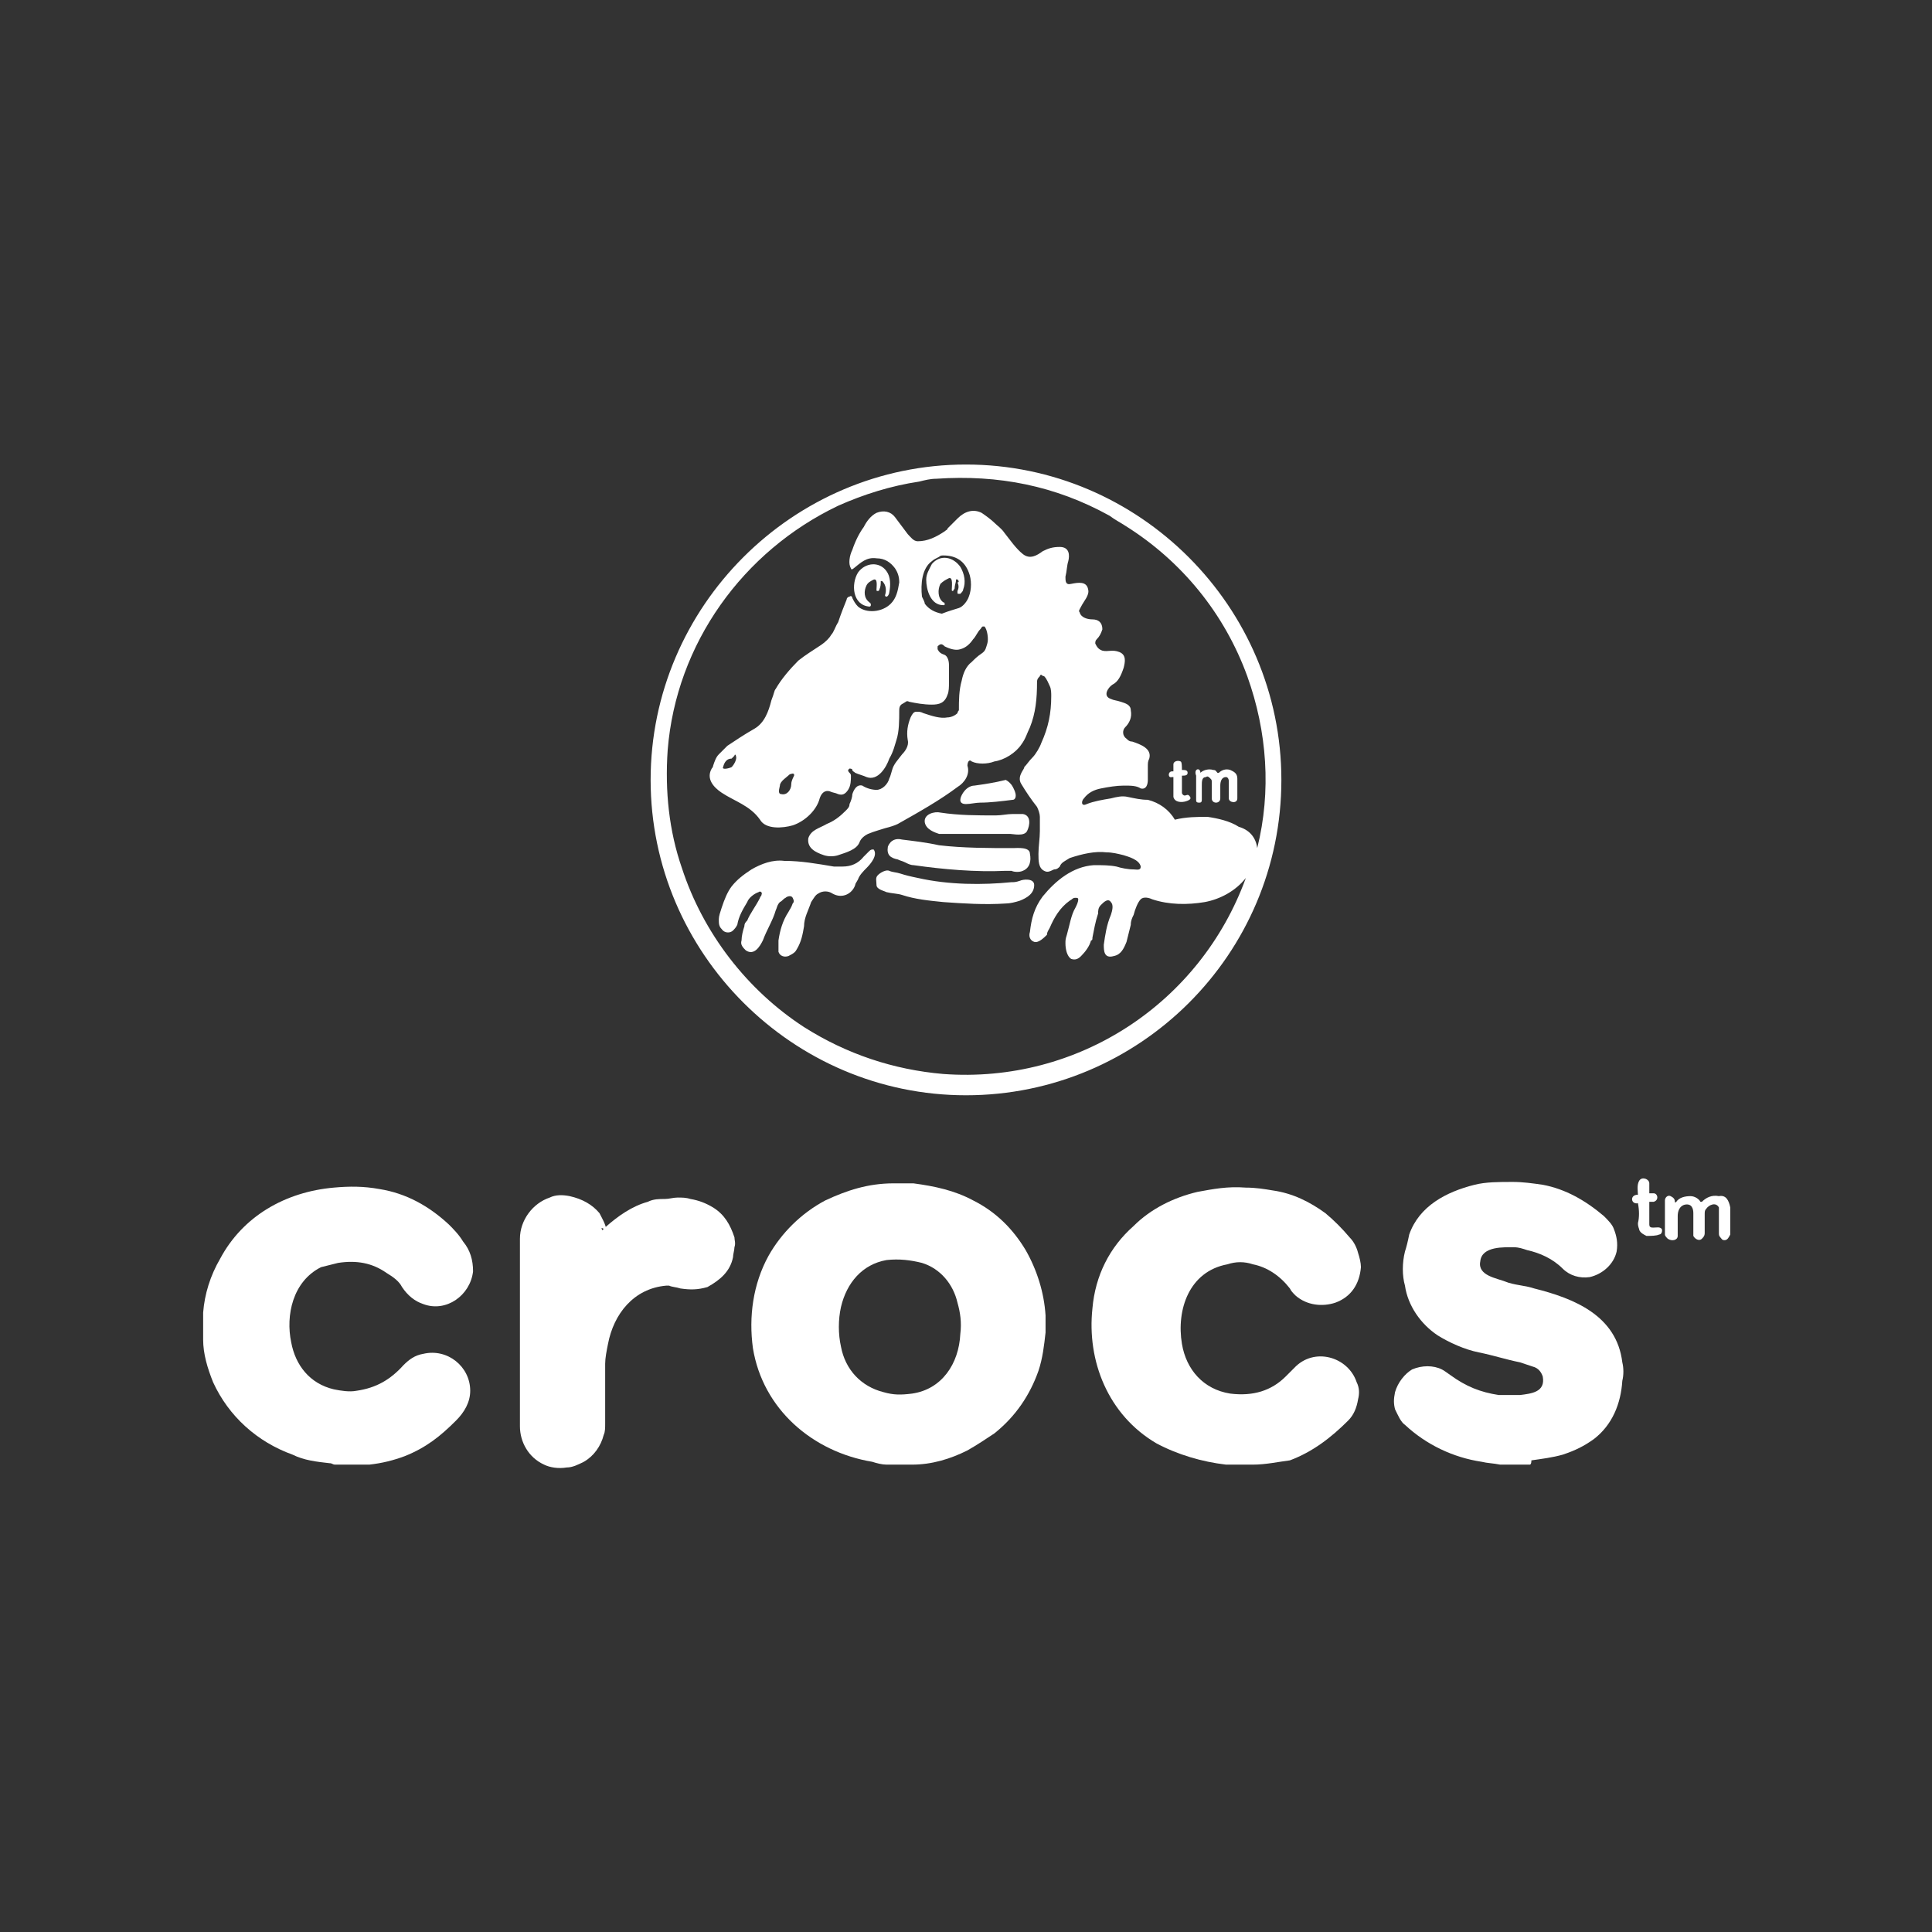 <?xml version="1.0" encoding="utf-8"?>
<!-- Generator: Adobe Illustrator 19.0.0, SVG Export Plug-In . SVG Version: 6.00 Build 0)  -->
<svg version="1.1" id="Layer_1" xmlns="http://www.w3.org/2000/svg" xmlns:xlink="http://www.w3.org/1999/xlink" x="0px" y="0px"
	 viewBox="-229 352.9 136 136" style="enable-background:new -229 352.9 136 136;" xml:space="preserve">
<rect x="-229" y="352.9" width="136" height="136" fill="#333333" stroke="none"/>
<style type="text/css">
	.st0{fill:#FFFFFF;}
</style>
<g>
	<path class="st0" d="M-138.8,407.8c0,12.3-10,22.2-22.2,22.2s-22.2-10-22.2-22.2s10-22.2,22.2-22.2S-138.8,395.6-138.8,407.8z
		 M-155.5,414.2c-0.4-0.2-0.4-0.7-0.4-1.2c0-0.5,0.1-1.1,0.1-1.6c0-0.4,0-0.7,0-1c0-0.2-0.1-0.5-0.2-0.7c-0.4-0.5-0.8-1.1-1.1-1.6
		c-0.2-0.3-0.1-0.6,0-0.8c0.1-0.2,0.2-0.3,0.2-0.4c0.2-0.2,0.3-0.4,0.6-0.7c0.2-0.2,0.5-0.7,0.6-1c0.5-1.1,0.7-2.1,0.7-3.3
		c0-0.2,0-0.5-0.1-0.7c-0.1-0.2-0.2-0.5-0.4-0.7c-0.1,0-0.2-0.1-0.2-0.1s-0.1,0-0.1,0.1c-0.1,0.1-0.2,0.2-0.2,0.4
		c0,1.2-0.1,2.2-0.5,3.2c-0.2,0.4-0.3,0.8-0.6,1.2c-0.4,0.6-1.2,1.1-1.9,1.2c-0.5,0.2-1.2,0.2-1.6,0c-0.2-0.2-0.3,0.1-0.3,0.3
		c0.2,0.6-0.2,1.2-0.7,1.5c-1.2,0.9-2.6,1.7-4.2,2.6c-0.2,0.1-0.5,0.2-0.9,0.3c-0.3,0.1-0.7,0.2-1.2,0.4c-0.2,0.1-0.5,0.3-0.6,0.6
		c-0.2,0.5-0.9,0.7-1.5,0.9c-0.3,0.1-0.7,0.1-1,0c-0.6-0.2-1.2-0.5-1.1-1.2c0.2-0.6,0.8-0.7,1.3-1c0.5-0.2,0.9-0.5,1.3-0.9
		c0.2-0.2,0.3-0.3,0.3-0.5c0.1-0.2,0.2-0.5,0.2-0.7c0.1-0.3,0.3-0.7,0.7-0.6c0.3,0.2,0.7,0.3,1,0.3c0.4,0,0.8-0.4,0.9-0.8
		c0.1-0.2,0.1-0.3,0.2-0.6c0.1-0.4,0.4-0.7,0.7-1.1c0.2-0.2,0.5-0.6,0.4-1c-0.1-0.6,0-1.1,0.2-1.6c0.1-0.2,0.2-0.4,0.4-0.4
		c0.2,0,0.3,0,0.5,0.1c0.6,0.2,1.2,0.4,1.7,0.3c0.2,0,0.5-0.1,0.7-0.3c0-0.1,0.1-0.2,0.1-0.2c0-0.7,0-1.4,0.2-2.1
		c0.1-0.5,0.3-1,0.7-1.3c0.2-0.2,0.4-0.4,0.7-0.6s0.3-0.4,0.4-0.7c0.1-0.3,0-1-0.2-1.2h-0.1c-0.1,0-0.1,0.1-0.2,0.2
		c-0.2,0.2-0.3,0.5-0.5,0.7c-0.2,0.3-0.5,0.6-0.9,0.7c-0.3,0.1-0.7,0-1.1-0.2c-0.2-0.2-0.3-0.2-0.5,0c0,0.1,0,0.1,0,0.2
		c0.1,0.2,0.2,0.3,0.5,0.4c0.2,0.1,0.3,0.4,0.3,0.7c0,0.4,0,0.9,0,1.3c0,0.2,0,0.6-0.1,0.8c-0.2,0.6-0.6,0.7-1.1,0.7
		c-0.6,0-1.1-0.1-1.6-0.2c-0.2-0.1-0.2,0-0.4,0.1c-0.2,0.1-0.3,0.2-0.3,0.5c0,0.7,0,1.5-0.2,2.1c-0.1,0.3-0.2,0.8-0.5,1.3
		c-0.2,0.6-0.8,1.6-1.6,1.3c-0.2-0.1-0.6-0.2-0.8-0.3c-0.1-0.1-0.2-0.1-0.2-0.2s-0.2-0.1-0.2-0.1s-0.1,0.1-0.1,0.1
		c0,0.2,0.2,0.2,0.2,0.4c0,0.3,0,0.7-0.2,1c-0.2,0.3-0.4,0.4-0.7,0.3c-0.2-0.1-0.4-0.1-0.6-0.2c-0.4-0.1-0.6,0.2-0.7,0.5
		c-0.2,0.8-1,1.6-1.9,1.9c-0.7,0.2-1.9,0.3-2.3-0.4c-0.7-1-1.8-1.3-2.7-1.9c-0.6-0.4-1.1-1-0.7-1.7c0.1-0.1,0.1-0.2,0.1-0.2
		c0.1-0.3,0.2-0.6,0.4-0.8c0.2-0.2,0.3-0.3,0.6-0.6c0.6-0.4,1.2-0.8,1.9-1.2c0.7-0.4,1-1.2,1.2-2c0.2-0.5,0.2-0.7,0.3-0.8
		c0.4-0.7,1-1.4,1.6-2c0.5-0.4,1-0.7,1.6-1.1c0.3-0.2,0.6-0.5,0.7-0.7c0.2-0.2,0.3-0.6,0.5-0.9c0.2-0.6,0.4-1.1,0.6-1.6
		c0-0.1,0.1-0.2,0.2-0.2c0.1-0.1,0.2,0,0.2,0.1c0.1,0.2,0.2,0.4,0.4,0.6c0.6,0.5,1.7,0.4,2.3-0.2c0.4-0.4,0.5-0.9,0.6-1.5
		c0-0.4-0.1-0.7-0.3-1c-0.3-0.4-0.7-0.7-1.3-0.7c-0.7-0.1-1.1,0.3-1.6,0.7c-0.1,0.1-0.2,0.1-0.2,0c-0.2-0.3-0.1-0.9,0.1-1.3
		c0.2-0.6,0.5-1.2,0.8-1.6c0.2-0.4,0.5-0.8,0.9-1c0.5-0.2,1-0.1,1.3,0.3c0.3,0.4,0.6,0.8,0.9,1.2c0.2,0.2,0.4,0.5,0.7,0.5
		c0.7,0,1.3-0.3,1.9-0.7c0.1-0.1,0.2-0.1,0.2-0.2c0.2-0.2,0.5-0.5,0.7-0.7c0.5-0.5,1.1-0.7,1.7-0.4c0.3,0.2,0.7,0.5,0.9,0.7
		c0.2,0.2,0.5,0.4,0.7,0.7c0.4,0.5,0.8,1.1,1.3,1.5c0.5,0.4,1,0.1,1.4-0.2c0.4-0.2,0.7-0.3,1.2-0.3c0.7,0,0.7,0.6,0.6,1
		c-0.1,0.3-0.1,0.7-0.2,1.1c0,0.3,0,0.6,0.4,0.5c0.5-0.1,1.1-0.2,1.2,0.4c0.1,0.4-0.3,0.8-0.5,1.2c-0.1,0.2-0.2,0.3-0.1,0.4
		c0.1,0.4,0.6,0.5,0.9,0.5c0.4,0,0.7,0.2,0.7,0.7c-0.1,0.3-0.2,0.5-0.4,0.7c-0.1,0.1-0.1,0.2-0.1,0.3c0.1,0.2,0.2,0.4,0.5,0.5
		c0.4,0.1,0.7-0.1,1.2,0.1c0.5,0.2,0.4,0.7,0.3,1.1c-0.2,0.6-0.4,1-0.8,1.2c-0.3,0.2-0.7,0.8-0.1,1c0.2,0.1,0.4,0.1,0.7,0.2
		c0.3,0.1,0.7,0.2,0.7,0.6c0.1,0.5-0.1,0.9-0.4,1.2c-0.2,0.2-0.2,0.6,0.1,0.8c0.1,0.1,0.2,0.2,0.4,0.2c0.6,0.2,1.4,0.5,1.2,1.2
		c-0.1,0.2-0.1,0.3-0.1,0.6c0,0.3,0,0.7,0,0.9c0,0.3-0.1,0.7-0.5,0.6c-0.3-0.2-0.7-0.2-1.2-0.2c-0.5,0-1.1,0.1-1.6,0.2
		c-0.5,0.1-0.9,0.3-1.2,0.7c-0.2,0.2-0.2,0.6,0.2,0.4c0.5-0.2,1.1-0.3,1.7-0.4c0.4-0.1,0.8-0.2,1.2-0.1c0.5,0.1,0.9,0.2,1.4,0.2
		c0.8,0.2,1.5,0.7,1.9,1.4l0,0c0.8-0.2,1.6-0.2,2.3-0.2c0.7,0.1,1.6,0.3,2.2,0.7c0.7,0.2,1.2,0.7,1.3,1.5c0,0.1,0,0.1,0,0
		c1-4,0.7-8.2-0.7-12.1c-1.6-4.4-4.6-8.1-8.6-10.6c-0.3-0.2-0.7-0.4-1.1-0.7c-3.8-2.1-7.8-2.9-12.2-2.6c-0.4,0-0.8,0.1-1.2,0.2
		c-2,0.3-3.9,0.9-5.7,1.7c-6.7,3.2-11.4,9.7-12,17.2c-0.2,2.9,0.1,5.7,1,8.3c1.5,4.6,4.6,8.6,8.6,11.2c3,1.9,6.3,3,9.8,3.3
		c9.5,0.7,18.1-5,21.3-13.8c0-0.1,0-0.1,0,0c-0.7,0.9-1.8,1.5-2.9,1.7c-1.2,0.2-2.5,0.2-3.7-0.2c-0.2-0.1-0.6-0.2-0.8,0
		c-0.2,0.2-0.4,0.7-0.5,1.1c-0.1,0.2-0.2,0.4-0.2,0.7c-0.1,0.4-0.2,0.8-0.3,1.2c-0.2,0.5-0.4,0.9-0.9,1c-0.7,0.2-0.7-0.4-0.7-0.8
		c0.1-0.7,0.2-1.4,0.5-2.1c0.1-0.3,0.2-0.7,0-0.9c-0.2-0.3-0.5,0-0.7,0.2c-0.2,0.2-0.2,0.4-0.2,0.6c-0.2,0.6-0.3,1.2-0.4,1.7
		c0,0.1,0,0.2-0.1,0.2c-0.1,0.4-0.4,0.8-0.7,1.1c-0.2,0.2-0.4,0.3-0.7,0.2c-0.3-0.2-0.4-0.7-0.4-1.1c0-0.2,0-0.3,0.1-0.6
		c0.2-0.7,0.3-1.4,0.6-1.9c0.1-0.2,0.2-0.4,0.2-0.6c0-0.1-0.1-0.1-0.2-0.1c-0.2,0-0.2,0.1-0.4,0.2c-0.7,0.5-1.1,1.2-1.4,1.9
		c-0.1,0.2-0.2,0.3-0.2,0.5c-0.2,0.2-0.6,0.6-0.9,0.5c-0.3-0.1-0.4-0.4-0.3-0.7c0.1-0.9,0.3-1.7,0.9-2.5c0.9-1.1,2.1-2.1,3.6-2.2
		c0.6,0,1.1,0,1.6,0.1c0.3,0.1,0.8,0.2,1.2,0.2c0.2,0,0.5,0.1,0.5-0.2c-0.1-0.5-0.9-0.7-1.2-0.8c-0.4-0.1-0.8-0.2-1.2-0.2
		c-0.8-0.1-1.7,0.1-2.6,0.4c-0.3,0.2-0.6,0.3-0.7,0.6c-0.1,0.1-0.2,0.2-0.4,0.2C-155.2,414.3-155.3,414.3-155.5,414.2z
		 M-161.5,395.7c0.3-0.1,0.6-0.5,0.7-0.8c0.2-0.5,0.2-1.2,0-1.7c-0.3-0.8-0.9-1.2-1.8-1.2c-0.1,0-0.2,0-0.3,0.1
		c-0.2,0.1-0.4,0.2-0.5,0.3c-0.7,0.5-0.8,1.6-0.7,2.5c0.1,0.2,0.2,0.4,0.2,0.5c0.3,0.4,0.7,0.6,1.2,0.7
		C-162.2,395.9-161.8,395.8-161.5,395.7z M-177.5,406.9c0.2-0.2,0.4-0.6,0.3-0.8c0-0.1-0.1-0.1-0.1,0l0,0c-0.1,0.1-0.2,0.2-0.2,0.2
		c-0.3,0-0.5,0.2-0.6,0.6C-178.2,407.1-177.7,407-177.5,406.9C-177.5,407-177.5,406.9-177.5,406.9z M-174,408.8
		c0.4,0.1,0.7-0.3,0.7-0.7c0-0.2,0.1-0.4,0.2-0.6v-0.1c-0.1-0.1-0.2,0-0.3,0c-0.2,0.2-0.7,0.5-0.7,0.8
		C-174.2,408.6-174.2,408.8-174,408.8z"/>
	<path class="st0" d="M-161.7,393.7C-161.7,393.7-161.7,393.7-161.7,393.7c0,0.2-0.1,0.4-0.1,0.6c0,0.1-0.1,0.1-0.1,0.2l0,0
		c-0.1,0-0.1,0-0.1-0.1c0-0.2,0.1-0.9-0.2-0.8c-0.2,0.1-0.4,0.2-0.6,0.4c-0.2,0.4-0.2,1,0.2,1.3c0.1,0,0.1,0.1,0.1,0.1
		c0,0.1,0,0.1-0.1,0.1c-0.9,0-1.2-1.1-1.2-1.8c0-0.4,0.2-0.7,0.4-1.1c0.6-0.7,1.5-0.5,2,0.2c0.3,0.5,0.4,1.1,0.2,1.6
		c0,0.1-0.1,0.2-0.2,0.3h-0.1c-0.1,0-0.1,0-0.1-0.1v-0.1c0.1-0.2,0.1-0.4,0-0.6C-161.4,393.9-161.6,393.6-161.7,393.7z"/>
	<path class="st0" d="M-167,393.8L-167,393.8c0,0.2,0,0.4-0.1,0.6c0,0.1-0.1,0.1-0.1,0.1l0,0c-0.1,0-0.1,0-0.1-0.1
		c0-0.2,0.1-0.8-0.2-0.7c-0.2,0.1-0.4,0.2-0.5,0.4c-0.2,0.4-0.2,0.9,0.2,1.2c0,0,0,0,0.1,0.1v0.1c0,0.1-0.1,0.1-0.1,0.1
		c-1.2-0.1-1.3-1.6-0.8-2.4c0.5-0.7,1.5-0.8,2-0.1c0.3,0.4,0.3,1,0.2,1.5c0,0.1-0.1,0.3-0.2,0.3c-0.1,0-0.1-0.1-0.1-0.1
		c0.1-0.3,0.1-0.7-0.2-1C-166.9,393.8-167,393.8-167,393.8z"/>
	<path class="st0" d="M-145.8,407.1c0.2,0,0.4,0,0.4,0.2c0,0.2-0.2,0.2-0.4,0.2l0,0v1.2c0,0.1,0.1,0.2,0.2,0.2c0.1,0,0.2-0.1,0.3,0
		c0.2,0.2,0.1,0.3-0.2,0.4c-0.3,0.1-0.8,0.1-0.9-0.3c0-0.2,0-0.2,0-0.4c0-0.3,0-0.7,0-1c0,0,0,0-0.1,0c-0.3,0.1-0.3-0.4,0-0.4h0.1
		c0-0.2,0-0.3,0-0.5c0-0.2,0.3-0.3,0.5-0.2C-145.8,406.5-145.8,406.9-145.8,407.1L-145.8,407.1z"/>
	<path class="st0" d="M-144.5,407.3L-144.5,407.3L-144.5,407.3c0.2-0.2,0.6-0.3,0.9-0.2c0.2,0,0.2,0.1,0.3,0.2h0.1
		c0.2-0.2,0.5-0.3,0.8-0.2c0.2,0.1,0.5,0.2,0.5,0.6c0,0.5,0,0.9,0,1.4c0,0.4-0.6,0.3-0.6,0c0-0.4,0-0.8,0-1.2c0-0.2-0.1-0.3-0.2-0.3
		c-0.3,0-0.4,0.3-0.4,0.6c0,0.3,0,0.6,0,0.9c0,0.4-0.6,0.4-0.6,0c0-0.3,0-0.7,0-1.1c0-0.2,0-0.2-0.1-0.3s-0.2-0.2-0.3-0.1
		c-0.3,0-0.3,0.3-0.3,0.6c0,0.2,0,0.6,0,1c0,0.2-0.1,0.2-0.2,0.2l0,0c-0.2,0-0.2-0.1-0.2-0.2c0-0.8,0-1.4,0-1.7
		C-145,407-144.5,406.9-144.5,407.3z"/>
	<path class="st0" d="M-157.7,408.3c0.1,0.2,0.2,0.4,0.2,0.6c0,0.2-0.1,0.3-0.2,0.3c-0.8,0.1-1.6,0.2-2.3,0.2c-0.3,0-0.7,0.1-1,0.1
		c-0.6,0-0.4-0.5-0.2-0.8c0.2-0.3,0.5-0.5,0.8-0.5c0.7-0.1,1.4-0.2,2.2-0.4C-158,407.9-157.8,408.1-157.7,408.3z"/>
	<path class="st0" d="M-163.9,410.8c-0.1-0.6,0.7-0.8,1.1-0.7c1.3,0.2,2.6,0.2,3.9,0.2c0.4,0,0.8-0.1,1.2-0.1c0.2,0,0.5,0,0.7,0
		c0.6,0.1,0.5,0.8,0.3,1.2s-1,0.2-1.2,0.2c-0.2,0-0.3,0-0.5,0c-1.2,0-2.4,0-3.5,0c-0.3,0-0.7,0-1,0
		C-163.2,411.5-163.8,411.3-163.9,410.8z"/>
	<path class="st0" d="M-162.9,412.4c1.7,0.2,3.5,0.2,5.2,0.2c0.3,0,1.2-0.1,1.2,0.4c0.1,0.5,0,1-0.5,1.2c-0.2,0.1-0.6,0.1-0.8,0
		c-0.2,0-0.3,0-0.4,0c-2.1,0.1-4.4-0.1-6.5-0.4c-0.2,0-0.4-0.1-0.6-0.2s-0.3-0.1-0.5-0.2c-0.5-0.1-0.8-0.3-0.7-0.9
		c0.2-0.5,0.6-0.6,1-0.5C-164.7,412.1-163.8,412.2-162.9,412.4z"/>
	<path class="st0" d="M-172.4,418.1c-0.1,0.6-0.2,1.1-0.5,1.6c-0.1,0.2-0.2,0.3-0.6,0.5c-0.3,0.1-0.6,0-0.7-0.3c0-0.2,0-0.5,0-0.8
		c0.1-0.7,0.3-1.4,0.7-2c0.1-0.2,0.2-0.3,0.3-0.6c0.1-0.1,0.1-0.2,0-0.4c-0.1-0.2-0.4-0.1-0.5,0c-0.2,0.1-0.2,0.2-0.4,0.3
		c-0.2,0.2-0.2,0.4-0.3,0.6c-0.2,0.7-0.6,1.3-0.9,2.1c-0.2,0.4-0.6,1.1-1.2,0.7c-0.2-0.2-0.4-0.4-0.3-0.7c0-0.3,0.1-0.7,0.2-1
		c0-0.2,0.1-0.3,0.2-0.4c0.2-0.5,0.6-1,0.9-1.6c0-0.1,0.1-0.1,0.1-0.2c0.1-0.2-0.1-0.3-0.2-0.2c-0.3,0.1-0.7,0.4-0.8,0.7
		c-0.3,0.5-0.6,1-0.7,1.6c-0.1,0.2-0.2,0.3-0.3,0.4c-0.2,0.2-0.6,0.2-0.8-0.1c-0.2-0.2-0.2-0.4-0.2-0.7c0-0.2,0.1-0.5,0.2-0.8
		c0.2-0.6,0.4-1.1,0.7-1.5c0.4-0.5,0.8-0.8,1.4-1.2c0.7-0.4,1.5-0.7,2.3-0.6c1.2,0,2.3,0.2,3.5,0.4c0.2,0,0.4,0,0.6,0
		c0.6,0,1.1-0.2,1.5-0.7c0.2-0.2,0.2-0.2,0.4-0.4c0.1-0.1,0.2-0.1,0.2-0.1c0,0,0,0,0.1,0c0.3,0.4-0.2,1-0.5,1.3
		c-0.2,0.2-0.5,0.5-0.6,0.8c-0.1,0.2-0.2,0.3-0.2,0.4c-0.2,0.6-0.9,1-1.6,0.6c-0.3-0.2-0.7-0.2-1,0c-0.2,0.1-0.3,0.3-0.5,0.6
		C-172.1,417-172.4,417.5-172.4,418.1z"/>
	<path class="st0" d="M-157.8,415c0.2,0,0.3,0,0.6-0.1c0.2-0.1,1-0.2,1,0.3c0,0.6-0.5,0.9-1,1.1c-0.3,0.1-0.7,0.2-1,0.2
		c-1.5,0.1-3,0-4.4-0.1c-1-0.1-2-0.2-2.9-0.5c-0.3-0.1-0.7-0.1-1.1-0.2c-0.2-0.1-0.7-0.2-0.7-0.5s-0.1-0.5,0.1-0.7
		c0.2-0.2,0.6-0.4,0.8-0.3s0.5,0.1,0.8,0.2c0.3,0.1,0.7,0.2,1.2,0.3C-162.2,415.2-159.8,415.2-157.8,415z"/>
	<path class="st0" d="M-113.7,437.6c-0.5,0.1-0.6-0.6,0-0.6l0,0c0-0.2-0.1-0.7,0.1-1c0.2-0.3,0.7-0.1,0.7,0.2c0,0.2,0,0.5,0,0.7l0,0
		c0.1,0,0.2,0,0.3,0c0.3,0,0.4,0.5,0,0.6c-0.1,0-0.2,0-0.3,0l0,0c0,0.5,0,1.1,0,1.6c0,0.3,0.3,0.2,0.6,0.2c0.2,0,0.3,0.1,0.3,0.2
		c0,0.2-0.1,0.3-0.2,0.3c-0.2,0.1-0.6,0.1-0.9,0.1c-0.2-0.1-0.4-0.2-0.5-0.4c0-0.1-0.1-0.2-0.1-0.5
		C-113.6,438.6-113.6,438.1-113.7,437.6L-113.7,437.6z"/>
	<path class="st0" d="M-203.5,456h-1.9c-0.2,0-0.2-0.1-0.4-0.1c-0.9-0.1-1.8-0.2-2.6-0.6c-2.5-0.9-4.5-2.7-5.6-5.1
		c-0.4-1-0.7-2-0.7-3c0-0.1,0-0.2,0-0.4v-1.3c0,0,0-0.2,0-0.2c0.1-1.3,0.5-2.6,1.2-3.8c1.6-3,4.6-4.7,8-5c1.1-0.1,2.1-0.1,3.2,0.1
		c1.9,0.3,3.5,1.2,4.9,2.5c0.3,0.3,0.7,0.7,1,1.2c0.5,0.6,0.7,1.3,0.7,2.1c-0.2,1.7-1.9,2.9-3.5,2.3c-0.6-0.2-1.1-0.6-1.5-1.2
		c-0.2-0.4-0.6-0.7-1.1-1c-1-0.7-2.1-0.9-3.4-0.7c-0.4,0.1-0.8,0.2-1.2,0.3c-2,1-2.5,3.4-2.1,5.3c0.3,1.6,1.3,2.9,3,3.3
		c0.5,0.1,1.1,0.2,1.6,0.1c1.4-0.2,2.4-0.8,3.3-1.8c0.4-0.4,0.8-0.7,1.4-0.8c1.7-0.4,3.3,0.9,3.3,2.6c0,0.8-0.4,1.5-1,2.1
		c-1.1,1.1-2.1,1.9-3.6,2.5c-0.8,0.3-1.6,0.5-2.5,0.6C-203.3,456-203.5,456-203.5,456z"/>
	<path class="st0" d="M-164.8,456h-1.8c-0.3,0-0.7-0.1-1-0.2c-4.2-0.7-7.7-3.7-8.4-8c-0.3-2.2,0-4.5,1.1-6.5c0.9-1.6,2.3-3,4-3.9
		c1.5-0.7,3-1.2,4.8-1.2c0.5,0,1,0,1.4,0c1.5,0.2,2.9,0.5,4.2,1.2c1.6,0.8,2.8,2,3.7,3.5c0.8,1.4,1.3,3,1.4,4.6c0,0.3,0,0.7,0,1.2
		c-0.1,0.9-0.2,1.8-0.5,2.7c-0.6,1.7-1.6,3.2-3.1,4.4c-0.6,0.4-1.2,0.8-1.9,1.2C-162.1,455.6-163.4,456-164.8,456z M-169.8,447.7
		c0.3,1.6,1.4,2.8,3,3.2c0.7,0.2,1.2,0.2,2,0.1c2.1-0.3,3.3-2.1,3.4-4.2c0.1-0.8,0-1.5-0.2-2.2c-0.3-1.3-1.2-2.4-2.5-2.8
		c-0.8-0.2-1.6-0.3-2.5-0.2c-1.7,0.3-2.8,1.6-3.2,3.3C-170,445.8-170,446.8-169.8,447.7z"/>
	<path class="st0" d="M-140.8,456h-1.9c-1.7-0.2-3.4-0.7-4.9-1.5c-3.4-2-4.9-5.8-4.5-9.5c0.2-2.3,1.2-4.3,2.9-5.8
		c1.2-1.2,2.8-2,4.5-2.4c1.1-0.2,2.1-0.4,3.4-0.3c0.7,0,1.3,0.1,1.9,0.2c1.4,0.2,2.6,0.8,3.7,1.6c0.6,0.5,1.2,1.1,1.7,1.7
		c0.3,0.3,0.5,0.7,0.6,1.1c0.1,0.3,0.2,0.7,0.2,1c-0.1,1.2-0.7,2.1-1.8,2.5c-0.9,0.3-2,0.2-2.8-0.5c-0.2-0.2-0.3-0.3-0.4-0.5
		c-0.7-0.9-1.6-1.5-2.6-1.7c-0.6-0.2-1.2-0.2-1.8,0c-2.7,0.5-3.6,3.2-3.2,5.6c0.3,1.8,1.5,3.2,3.4,3.5c1.6,0.2,2.9-0.2,3.9-1.2
		c0.1-0.1,0.2-0.2,0.3-0.3c0.1-0.1,0.2-0.2,0.3-0.3c1.4-1.5,3.8-0.8,4.4,1c0.2,0.4,0.2,0.8,0.1,1.2c-0.1,0.6-0.3,1.1-0.7,1.5
		c-1.2,1.2-2.5,2.2-4.1,2.8C-139,455.8-139.9,456-140.8,456z"/>
	<path class="st0" d="M-121.3,456h-2.1c-0.5-0.1-0.9-0.1-1.3-0.2c-2-0.3-3.9-1.2-5.4-2.6c-0.3-0.2-0.5-0.7-0.7-1.1
		c-0.1-0.4-0.1-0.7,0-1.2c0.2-0.7,0.7-1.3,1.2-1.6c0.7-0.3,1.5-0.3,2.1,0c0.2,0.1,0.3,0.2,0.6,0.4c1.1,0.8,2.1,1.2,3.4,1.4
		c0.2,0,0.3,0,0.5,0c0.3,0,0.7,0,1,0c0.8-0.1,1.8-0.2,1.6-1.3c-0.1-0.3-0.3-0.6-0.7-0.7c-0.3-0.1-0.6-0.2-0.9-0.3
		c-1-0.2-1.9-0.5-2.9-0.7c-1-0.2-2.1-0.7-2.9-1.2c-1.2-0.8-2.1-2.1-2.3-3.5c-0.2-0.7-0.2-1.6,0-2.4c0.1-0.3,0.2-0.7,0.3-1.2
		c0.7-2,2.6-3,4.6-3.5c0.8-0.2,1.7-0.2,2.7-0.2c0.7,0,1.4,0.1,2.1,0.2c1.6,0.3,3,1.1,4.3,2.2c0.3,0.3,0.6,0.6,0.7,0.9
		c0.2,0.5,0.3,1,0.2,1.6c-0.2,0.9-1,1.6-1.9,1.8c-0.7,0.1-1.4-0.1-1.9-0.6c-0.7-0.7-1.6-1.1-2.5-1.3c-0.3-0.1-0.6-0.2-0.9-0.2
		c-0.7,0-2.3-0.1-2.4,1c-0.1,0.5,0.2,0.8,0.6,1c0.4,0.2,0.9,0.3,1.4,0.5c0.7,0.2,1.2,0.2,1.8,0.4c2.8,0.7,5.8,1.9,6.2,5.2
		c0.1,0.4,0.1,0.9,0,1.3c-0.1,1.6-0.7,3.1-2,4.1c-0.7,0.5-1.3,0.8-2.2,1.1c-0.7,0.2-1.5,0.3-2.2,0.4C-121.2,456-121.3,456-121.3,456
		z"/>
	<path class="st0" d="M-186.6,439.5c0.1-0.1,0.1-0.1,0.2-0.2c0.9-0.8,1.9-1.5,3-1.8c0.4-0.2,0.8-0.2,1.2-0.2c0.3,0,0.6-0.1,0.9-0.1
		c0.3,0,0.6,0,0.9,0.1c0.6,0.1,1.1,0.3,1.6,0.6c0.8,0.5,1.2,1.2,1.5,2.1c0,0.2,0.1,0.4,0,0.7c0,0.2-0.1,0.5-0.1,0.7
		c-0.2,1-0.9,1.6-1.8,2.1c-0.7,0.2-1.2,0.2-1.9,0.1c-0.3-0.1-0.6-0.1-0.8-0.2c-0.1,0-0.2,0-0.2,0c-2.3,0.2-3.7,2-4.1,4.1
		c-0.1,0.5-0.2,1-0.2,1.4c0,0.2,0,0.2,0,0.4s0,0.2,0,0.4c0,1.1,0,2.1,0,3.4c0,0.3,0,0.6-0.1,0.8c-0.2,0.8-0.7,1.5-1.4,1.9
		c-0.4,0.2-0.8,0.4-1.2,0.4c-0.6,0.1-1.2,0-1.6-0.2c-1.1-0.5-1.7-1.6-1.7-2.7c0-4.4,0-8.9,0-13.2c0-1.3,0.9-2.5,2.1-2.9
		c0.4-0.2,0.9-0.2,1.4-0.1c0.9,0.2,1.6,0.6,2.1,1.2c0.2,0.4,0.4,0.7,0.5,1.2C-186.7,439.3-186.7,439.3-186.6,439.5
		C-186.7,439.5-186.7,439.5-186.6,439.5z"/>
	<path class="st0" d="M-107.2,437.9v1.9c-0.1,0.2-0.2,0.4-0.4,0.4c-0.2,0-0.2-0.1-0.3-0.2c-0.1-0.1-0.1-0.2-0.1-0.3
		c0-0.5,0-0.9,0-1.4c0-0.1,0-0.2,0-0.2c0-0.1,0-0.2,0-0.2c-0.2-0.4-0.7-0.2-0.9,0.1c-0.1,0.1-0.1,0.2-0.1,0.4c0,0.4,0,0.8,0,1.3
		c0,0.2-0.1,0.3-0.2,0.4c-0.2,0.2-0.5,0-0.6-0.2c0-0.1,0-0.2,0-0.2c0-0.5,0-1,0-1.4c0-0.3-0.1-0.7-0.6-0.6c-0.4,0.1-0.5,0.5-0.5,0.8
		c0,0.4,0,0.8,0,1.2c0,0.1,0,0.2,0,0.2c0,0.3-0.4,0.4-0.7,0.2c-0.1-0.1-0.2-0.2-0.2-0.3c0-0.7,0-1.5,0-2.2c0-0.1,0-0.1,0-0.2
		c0-0.2,0.2-0.4,0.4-0.3c0.2,0.1,0.3,0.2,0.3,0.4c0,0,0,0.1,0.1,0c0.2-0.3,0.6-0.4,1-0.4c0.3,0,0.6,0.2,0.7,0.4c0,0,0,0,0.1,0
		c0.3-0.3,0.7-0.5,1.2-0.4C-107.5,437-107.3,437.4-107.2,437.9z"/>
</g>
</svg>
